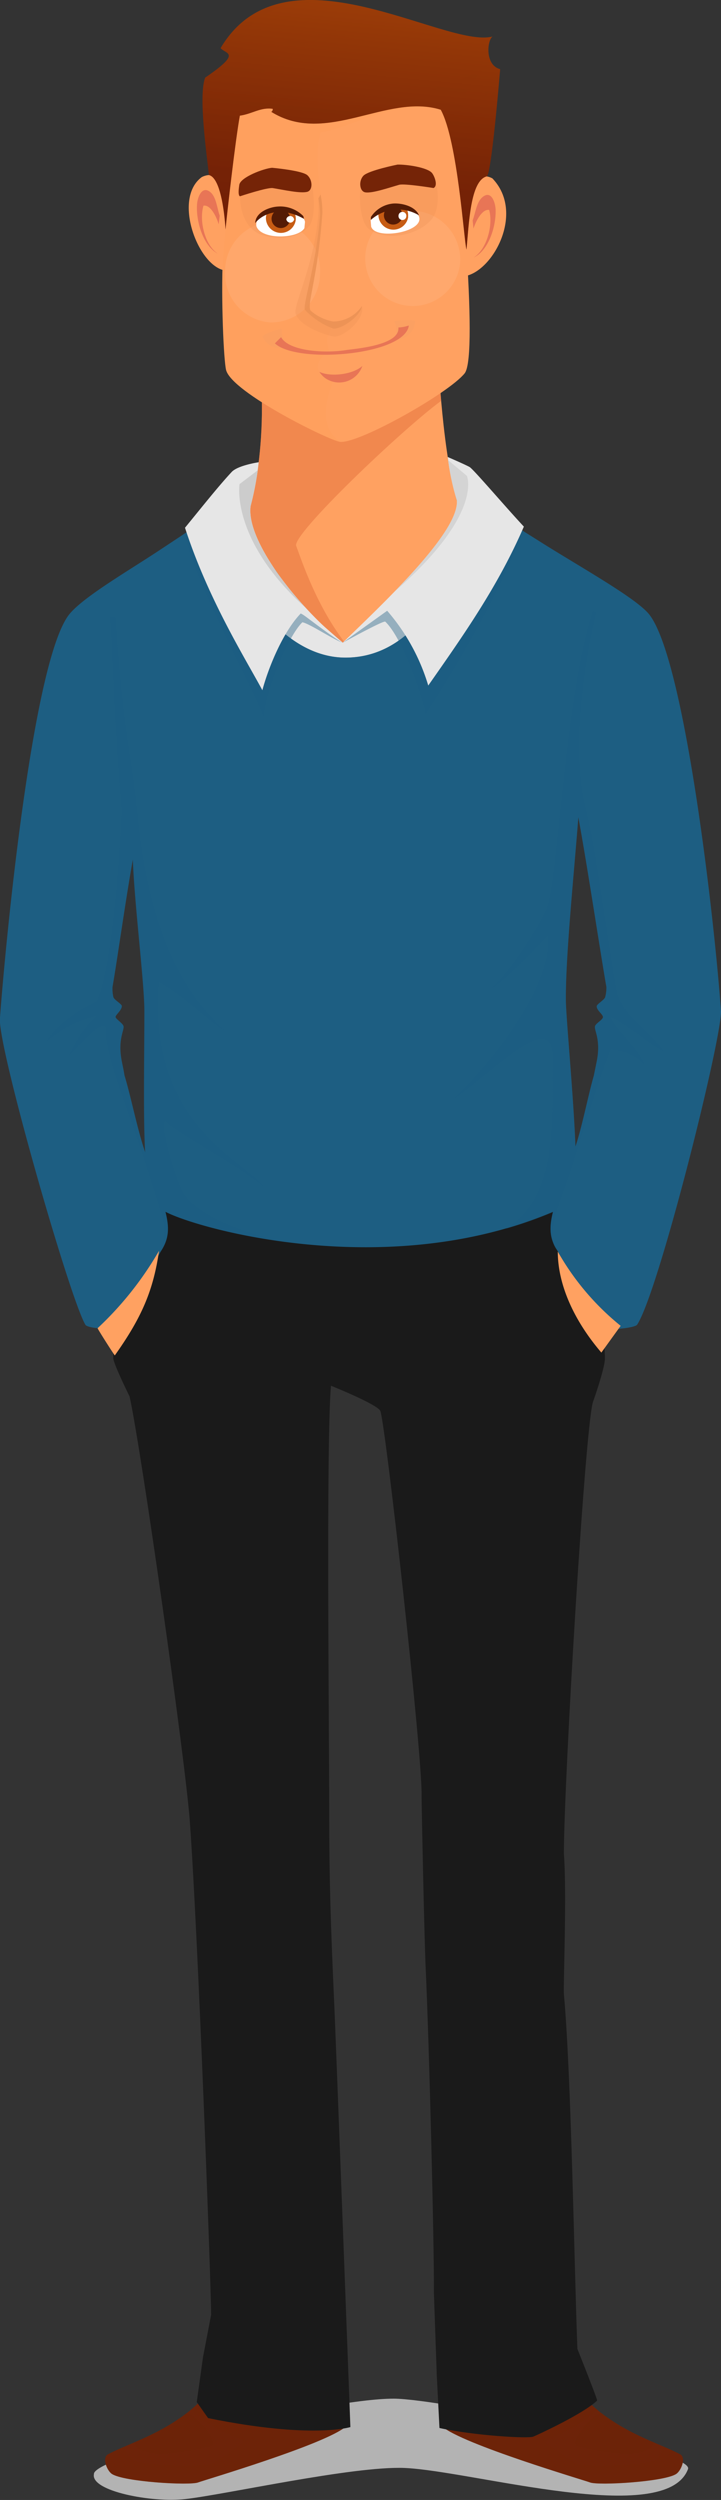<svg xmlns="http://www.w3.org/2000/svg" xmlns:xlink="http://www.w3.org/1999/xlink" width="115.83" height="401.14" viewBox="0 0 115.83 401.14"><rect x="0" y="0" width="115.83" height="401.14" fill="#333333" stroke="none"/><defs><style>.a{isolation:isolate;}.b{fill:#b3b3b3;}.aa,.ab,.ac,.b,.d,.e,.f,.g,.h,.i,.j,.k,.r,.t{mix-blend-mode:multiply;}.c,.l{fill:#ffa161;}.d{fill:#e5703c;}.d,.w{opacity:0.5;}.e{fill:#e87556;}.f{fill:#ff9d5a;opacity:0.35;}.g,.h{opacity:0.08;}.g{fill:url(#a);}.h{fill:url(#b);}.i{fill:#f29e64;}.i,.j,.r,.t{opacity:0.3;}.j,.k{fill:#ea9154;}.k{opacity:0.8;}.l{opacity:0.2;}.l,.u,.w,.z{mix-blend-mode:screen;}.m{fill:#fff;}.n{fill:#c65c14;}.o{fill:#541b05;}.p{fill:#752407;}.q{fill:url(#c);}.r{fill:url(#d);}.s,.t,.u{fill:#6d2309;}.aa,.u{opacity:0.4;}.v,.w{fill:#1a1a1a;}.x{fill:#e6e6e6;}.aa,.y,.z{fill:#1d5e82;}.ac,.z{opacity:0.7;}.ab,.ac{fill:#ccc;}</style><radialGradient id="a" cx="-12321.54" cy="-3482.66" r="170.72" gradientTransform="matrix(0.04, 0, 0, 0.05, 608.18, 232.87)" gradientUnits="userSpaceOnUse"><stop offset="0" stop-color="#de4031"/><stop offset="0.11" stop-color="#df4536"/><stop offset="0.25" stop-color="#e15244"/><stop offset="0.39" stop-color="#e5685c"/><stop offset="0.55" stop-color="#ea867d"/><stop offset="0.71" stop-color="#f1aea8"/><stop offset="0.87" stop-color="#f9dddb"/><stop offset="0.97" stop-color="#fff"/></radialGradient><radialGradient id="b" cx="-12823.27" cy="-3424.52" r="170.7" xlink:href="#a"/><linearGradient id="c" x1="-313.43" y1="70.04" x2="-313.43" y2="31.95" gradientTransform="translate(372.68 -1.29) rotate(5.47)" gradientUnits="userSpaceOnUse"><stop offset="0" stop-color="#6e1d05"/><stop offset="0.31" stop-color="#782406"/><stop offset="0.84" stop-color="#923607"/><stop offset="1" stop-color="#9b3c08"/></linearGradient><linearGradient id="d" x1="-313.43" y1="70.04" x2="-313.43" y2="31.96" xlink:href="#c"/></defs><g class="a"><path class="b" d="M63.24,384.88C52,384.88,14.75,394.2,15.09,397c-.57,2.73,9.32,4.6,14.62,4,6.39-.7,26.94-5.33,35.27-5,11,.48,42,9.63,45.55.18C111.65,393.27,70.79,384.88,63.24,384.88Z"/><path class="c" d="M70.41,57.31c-4.63.15-28.69.71-28.69.71,1.55,16.16-2.4,26.33-2.4,26.33.28.69,15.62,22.05,15.09,21.94L74.68,83.51C71.74,78.58,70.59,62,70.41,57.31Z"/><path class="d" d="M70.87,64.32c-.26-3-.41-5.57-.46-7-4.63.15-28.69.71-28.69.71,1.55,16.16-2.4,26.33-2.4,26.33.28.69,15.62,22.05,15.09,21.94l1.87-2.1c-5.21-6.18-7.86-14.38-8.7-16.62C46.9,85.74,64.62,68.89,70.87,64.32Z"/><path class="c" d="M79.1,28.62C76.64,27.29,73.88,30,73.88,30l.71,14.33C79.18,43.63,84.38,34.11,79.1,28.62Z"/><path class="e" d="M79.62,33.6c-.05-1.14-.7-3.1-2.07-2-1,.78-1.17,2.62-1.62,3.77l.14,1.31c.27-.93,1.3-3.17,2.51-3,.67,2.36-.33,6.31-2.5,7.66C78.53,40.18,79.73,36.26,79.62,33.6Z"/><path class="c" d="M32.42,28.41c2.48-1.27,5.19,1.49,5.19,1.49l-1,13.53C32.13,43.51,27.53,32,32.42,28.41Z"/><path class="e" d="M31.65,32.81c.07-1.14.78-3.07,2.12-2,1,.8,1.1,2.65,1.53,3.8L35.13,36c-.25-.93-1.22-3.2-2.44-3-.72,2.35.18,6.32,2.32,7.72C32.59,39.42,31.48,35.48,31.65,32.81Z"/><path class="c" d="M73,17.42c-16.6-13.64-35-1.89-35-1.89-.26,5.57-1.4,16.21-2.2,25.73-.3,6.87.14,16.53.52,18.11C37.25,63,53,70.73,54.65,70.9c3,.3,17.43-7.79,20-11C77,56.94,73.5,22.11,73,17.42Z"/><path class="f" d="M54.65,70.9C53,70.73,37.25,63,36.37,59.37c-.38-1.58-.82-11.24-.52-18.11.8-9.52,1.94-20.16,2.2-25.73,0,0,12.51-8,26.21-3.13a23.65,23.65,0,0,0,6.55,5.21c-7-1.87-15,3.13-19.27,3.62-1.31,4,.22,10.6.21,11.67.24,5.18-2.34,13.8-2,16.37.51,1.56,3.46,3.37,3.46,3.37-.1.43-.44,1-.6,1.51-.24.76.27,2,.25,2.25,0,0-1.9,1-1.8,2.6.07,1,1.85,2.26,2.43,2.25C51,67.55,53.15,69.82,54.65,70.9Z"/><path class="g" d="M73.91,42.27a7.64,7.64,0,1,1-7.23-8.44A7.85,7.85,0,0,1,73.91,42.27Z"/><path class="h" d="M51.41,44a7.88,7.88,0,0,1-8,7.74,7.87,7.87,0,0,1-7.24-8.44,7.9,7.9,0,0,1,8-7.74A7.87,7.87,0,0,1,51.41,44Z"/><path class="i" d="M66.68,51.54c-.13-.26-2.52-.2-3.35,0a2.77,2.77,0,0,1,0,2.65l.38.33A3.16,3.16,0,0,0,66.68,51.54Z"/><path class="i" d="M42.15,54c0-.29,2.29-1.15,3.15-1.27a2.82,2.82,0,0,0,.94,2.51l-.23.45A3.12,3.12,0,0,1,42.15,54Z"/><path class="e" d="M64,52.55c.29,2.87-7,3.41-8.32,3.61-3.75.6-9.36.12-10.52-2.06-.29.28-1,1-1,1,3.61,3.35,20.91,1.9,21.52-2.87A6.17,6.17,0,0,1,64,52.55Z"/><path class="e" d="M58.22,58.71c-1.48,1.38-5.11,1.83-6.92.95a3.88,3.88,0,0,0,1,1.05A3.94,3.94,0,0,0,58.22,58.71Z"/><path class="j" d="M58.14,49.11a5.61,5.61,0,0,1-4.61,2.48,7.61,7.61,0,0,1-3.64-1.75c-.63-1.05,1.14-5.07,1.9-15.63a13.82,13.82,0,0,0-.29-3l-.35.63s.05,1.51,0,2.29c-.57,8.11-4,14.75-3.67,16.13C48.09,52.51,53,54,53.76,54,55.41,54,58.71,51.07,58.14,49.11Z"/><path class="k" d="M58.14,49.11a5.61,5.61,0,0,1-4.61,2.48,7.61,7.61,0,0,1-3.64-1.75c-.63-1.05,1.14-5.07,1.9-15.63a13.82,13.82,0,0,0-.29-3l-.35.63a14.25,14.25,0,0,1,.27,2.52C50.85,42.5,48.54,49.05,49,49.73a11.81,11.81,0,0,0,4.57,3C55.17,52.76,58,50.53,58.14,49.11Z"/><path class="l" d="M55.67,35.43s-1.92-2.2-1.86-1.25c0,2.37-1,11.2-1.14,14.57,0,.38,1.19,1.89,1.65,1.89,1.15,0,3-1.33,2.79-2.45C56.71,46.15,55.76,36.47,55.67,35.43Z"/><path class="j" d="M69.81,28.52c-.91-2.27-11.61.67-11.61.67-.67,1.14-.52,6.38,1.08,7.58,2.79,2.09,8.09.93,10.11-1.65C70.83,33.28,70.32,29.79,69.81,28.52Z"/><path class="m" d="M67.18,34.49a4.32,4.32,0,0,0-3.75-1.71,5.78,5.78,0,0,0-3.89,2.51l.09,1.08C60.38,38.67,68.78,37.11,67.18,34.49Z"/><path class="n" d="M65.56,34.77A2.37,2.37,0,0,0,65,33a4,4,0,0,0-1.55-.18,4.85,4.85,0,0,0-2.58,1.13c0,.13-.06.26-.08.4a2.41,2.41,0,0,0,4.79.46Z"/><path class="o" d="M64.65,34.68a1.49,1.49,0,1,1-1.34-1.62A1.48,1.48,0,0,1,64.65,34.68Z"/><path class="m" d="M65.27,34.74a.62.62,0,0,1-.68.56.63.63,0,0,1-.57-.68.63.63,0,1,1,1.25.12Z"/><path class="o" d="M67.32,34.56c-.62-1.51-2.84-2-4.17-1.9a4.79,4.79,0,0,0-3.57,2.17l0,.46A6.54,6.54,0,0,1,67.32,34.56Z"/><path class="p" d="M69.43,27.79c-.73-.95-4.21-1.42-5.57-1.38,0,0-4.68.94-5.48,1.79s-.63,2.53.33,2.67c1.12.16,3.64-.71,5.42-1.22.85-.24,5.52.52,5.52.52C70.39,29.81,69.83,28.32,69.43,27.79Z"/><path class="j" d="M50,29.1c-.77-2.46-11.45,1-11.45,2.17,0,3.15,1.18,5.29,3,6.23,1.27.64,6,1.55,8.27-1.42C50.83,34.24,50.33,30.3,50,29.1Z"/><path class="m" d="M49,35.58c-.5-1.85-2.75-2.2-4.33-2.18-1.4,0-3.75,1.19-3.48,2.88.7,2.23,6.71,2.08,7.71.33Z"/><path class="n" d="M47.51,35.33a2.4,2.4,0,0,0-.41-1.58,7.36,7.36,0,0,0-2.46-.35,3.94,3.94,0,0,0-1.49.34,2.33,2.33,0,0,0-.43,1.13,2.41,2.41,0,0,0,4.79.46Z"/><path class="o" d="M46.6,35.24a1.49,1.49,0,1,1-1.34-1.62A1.49,1.49,0,0,1,46.6,35.24Z"/><path class="m" d="M47.22,35.3A.63.63,0,0,1,46,35.18a.63.63,0,0,1,1.25.12Z"/><path class="o" d="M41,35.8c.06-1.79,2.35-2.6,3.68-2.66a5.18,5.18,0,0,1,4.05,1.54l.11.44C45.09,33,42.15,34.31,41,35.8Z"/><path class="p" d="M38.44,29.67c.16-1.22,3.92-2.64,5.27-2.75,0,0,4.76.42,5.65,1.18s.91,2.43,0,2.68c-1.1.29-3.7-.3-5.53-.6-.86-.15-5.29,1.32-5.29,1.32C38.19,31.3,38.38,30.11,38.44,29.67Z"/><path class="q" d="M79.13,5.86c-7.69,2-33.44-15.43-43.69,1.86.85,1,3.5.66-2.48,4.74-1.08,2.81.19,11.93.61,15.63,2.27.54,2.66,8.73,2.66,8.73.28-2.84,1.55-14.09,2.3-18.26,2-.28,3.33-1.38,5.28-1.1.07.17-.15.6-.32.43,8.87,5.63,18.65-3,27.32-.28,2.73,5,3.73,21.1,4.13,22.43.4-4,.59-11.06,3.26-11.74.71-.17,2-15.34,2.15-17.2C77.83,10.42,78.29,6.42,79.13,5.86Z"/><path class="r" d="M80.35,11.1l-.14,0c-.56,2-1,4.82-2.06,5,0-.18.63-3.3.64-3.48C78.15,16,75.14,18.64,74.34,17c-.56-1.13,2.73-5.47,3.57-6.34-4.59,3.63-24.15,8.29-28,5.05C48.54,14.56,53,11.29,55.44,10c-4.88,2-11.58,5.09-13,3.71-.95-.93,0-2.12.64-2.83A15.43,15.43,0,0,1,56.79,6.22c-8.92-2.81-15.44,3.44-17,2.35-2.28-1.59.47-4.73,1.9-5.71C45.81,0,52.1.09,55.84.59c-7.9-1.4-15.74-.72-20.4,7.13.85,1,3.5.66-2.48,4.74-1.08,2.81.19,11.93.61,15.63,2.27.54,2.66,8.73,2.66,8.73.28-2.84,1.55-14.09,2.3-18.26,2-.28,3.33-1.38,5.28-1.1.07.17-.15.6-.32.43,8.87,5.63,18.65-3,27.32-.28,2.73,5,3.73,21.1,4.13,22.43.4-4,.59-11.06,3.26-11.74C78.91,28.13,80.18,13,80.35,11.1Z"/><path class="s" d="M89.48,377.39l-18,4.93-.48,7c3.23,2.87,22.92,8.67,23.77,9,1.31.53,12-.09,13.87-1.37.83-.57,1.66-2.74.51-3.19C104.49,391.25,93.5,388.78,89.48,377.39Z"/><path class="t" d="M106.51,392.72a3.39,3.39,0,0,1-.86,1.78c-.75,1.1-12,1.48-13.08.76a44,44,0,0,1-4.83-3.32c-.78-.67,3.71-1.09,8.22-5.28a20.77,20.77,0,0,1-6.48-9.27l-8.64,2.37-9.71,8.38-.08,1.18c3.23,2.87,22.92,8.67,23.77,9,1.31.53,12-.09,13.87-1.37.83-.57,1.66-2.74.51-3.19-.75-.4-1.68-.8-2.69-1.24h0A1.15,1.15,0,0,1,106.51,392.72Z"/><path class="u" d="M92.61,392.49a39.86,39.86,0,0,0,7.82,1.25c.74.05,3.77-.21,4.33-1.26a6.27,6.27,0,0,0,.29-.58,38.39,38.39,0,0,1-8.29-4.6C95.83,386.59,91.42,391.57,92.61,392.49Z"/><path class="s" d="M37.12,377.39l18,4.93.49,7c-3.23,2.87-22.93,8.67-23.77,9-1.31.53-12-.09-13.88-1.37-.83-.57-1.65-2.74-.5-3.19C22.11,391.25,33.11,388.78,37.12,377.39Z"/><path class="t" d="M20.09,392.72A3.47,3.47,0,0,0,21,394.5c.76,1.1,12,1.48,13.08.76a44,44,0,0,0,4.83-3.32c.78-.67-3.7-1.09-8.21-5.28a20.83,20.83,0,0,0,6.47-9.27l8.64,2.37,9.71,8.38.09,1.18c-3.23,2.87-22.93,8.67-23.77,9-1.31.53-12-.09-13.88-1.37-.83-.57-1.65-2.74-.5-3.19.75-.4,1.67-.8,2.69-1.24h0C20.1,392.59,20.09,392.65,20.09,392.72Z"/><path class="u" d="M34,392.49a39.88,39.88,0,0,1-7.81,1.25c-.75.05-3.78-.21-4.34-1.26-.09-.18-.19-.37-.29-.58a38.16,38.16,0,0,0,8.29-4.6C30.77,386.59,35.18,391.57,34,392.49Z"/><path class="v" d="M90.59,319.94c-.11-1.22.49-16.1,0-22.49,0-11.67,3.5-70.36,4.74-72.68,0,0,1.86-5.28,1.85-6.77,0-8.88-6.55-21.15-6.59-29.78-19.75.29-66,0-66,0s-6.33,18.52-6.39,29.72c0,.84,2.62,6.14,2.62,6.14,1.88,8.5,9,58.61,9.68,68.23,1.35,18.63,3.42,74.86,3.42,79.11l-1.31,6.82-1,7.19L33.43,388c16.68,3.4,22.86,1.44,22.86,1.44S54,328.46,53.74,322.55c-.63-14-.85-21-.85-31.46,0-13-.51-59.52.28-68.74,0,0,7.24,2.9,7.91,4,.77,1.29,6.83,55.53,6.65,61.88,0,1.73.44,22.9.65,27.38.6,13.24,1.38,44.69,1.33,52.42l.46,13.14.43,8.42c5.52,1.21,14.25,1.74,15.09,1.38,1.18-.51,8.07-3.71,10.24-5.78,0-.39-3.17-8.29-3.17-8.29C92.25,363.63,91.79,333.12,90.59,319.94Z"/><path class="w" d="M92.35,223.06c-.61-5.26-6.12-15.23-12.39-22.23-11.11,2.14-32.33,3-49.63-3.76-1.65,12-6.47,23.45-6.47,25.51,0,4.81,4.82,49.53,8.21,64.44.6,2.64,5,7.62,5,7.62,1.58,1.13,9.59-2.17,10.29-4.3,0,0,.64-27.25,1.45-40.25.46-7.47.49-19.82.73-27.27,0,0-7.62-6.77-9.91-9.27l7,1.72c10.41,3.86,20,8.07,25.8,8.07-2.15,1.06-3.5,2.23-5.75,2.86-.35,2.44,1.45,23.62,2.15,28.72,1.08,7.9,3.41,28.67,4.52,36.62.17,1.24,8.16,4.12,8.16,4.12,4.62-.69,7.55-3.65,7.57-5.06C89.48,274,92.82,227.2,92.35,223.06Z"/><polygon class="x" points="71.25 88.04 55.07 103.13 37.86 88.19 27.91 87.72 55.71 125.24 81.51 83.6 71.25 88.04"/><path class="y" d="M115.83,162.28c-1-14.28-5.84-57-11.65-63.83C102,95.9,93.72,91.26,87.44,87.34,84,85.17,80.84,83.22,79,82a28.15,28.15,0,0,1-2.5-3.89c-2.15,12-8.26,27.41-21,27.41S34.32,86.91,35.14,80.92L31.3,84.47c-1.38,1-3.19,2.17-5.14,3.46C21,91.38,13.68,95.57,11.23,98.45,5.42,105.28,1.07,149,0,163.23c-.63,3.88,11.2,45.14,13.72,49.34.33.56,3.83.78,4.09.47a82.1,82.1,0,0,0,8-12.21c1.3-1.94,1.46-3.7.77-6.39,5.42,2.84,35.76,11.24,62.26,0-.68,2.67-.51,4.42.78,6.35a76.82,76.82,0,0,0,7.88,12.36c.26.31,4.54-.05,4.87-.61C105.84,207.17,115.86,167.11,115.83,162.28ZM19.59,170.4c-.72-3.54.37-5,.26-5.72-.06-.44-1.21-1.14-1.28-1.47s1-1.08,1-1.78c0-.34-1.26-1-1.36-1.46a5.89,5.89,0,0,1-.13-1.63c.75-4.27,2.07-13.77,3.27-20.47.29,7.53,1.86,19.81,1.86,24.37,0,7.19-.2,16.89.12,22.67C22.07,181.28,21,175.8,20,172.57,19.89,171.83,19.73,171.1,19.59,170.4ZM97.22,160c-.1.42-1.34,1.12-1.36,1.46,0,.7,1.08,1.34,1,1.78s-1.22,1-1.28,1.47c-.11.7,1,2.18.26,5.72l-.44,2.17c-.86,2.94-1.85,8.08-2.95,11.37-.31-8-1.5-20.55-1.54-23.3-.09-7,1.35-20.95,2-29.54,1.41,7.55,3.49,21.42,4.51,27.24A5.89,5.89,0,0,1,97.22,160Z"/><path class="z" d="M81.51,83.6h0C80.54,83,79.7,82.41,79,82a28.15,28.15,0,0,1-2.5-3.89c-2.15,12-8.26,27.41-21,27.41S34.32,86.91,35.14,80.92L31.3,84.47l-.58.4c.15,1.38,6.48,24.68,24.79,24.68S81.07,84.42,81.51,83.6Z"/><path class="aa" d="M61.9,99.75c3.12,3,6.46,13.73,6.46,14.85C72.49,108.39,80.87,94.31,84,85.17c0,0-10.71,15.48-22.29,12.36a83,83,0,0,1-6.63,5.59S61.64,99.5,61.9,99.75Z"/><path class="aa" d="M42.39,115.09c.25-4.34,3.93-13.07,6.18-15.24,1.06.14,5.34,3,6.5,3.27-.77-.08-12-8.81-12-8.81-5.72,7.68-12.83-9.14-13.39-8.75h0C30.73,92.4,41.47,112.17,42.39,115.09Z"/><path class="aa" d="M45.77,199.28c-7.22-1.63-13.16-4-16-7.37-1.29-1.55-4.25-11.7-3.22-12,3,2.58,12.06,7.27,16.16,10.81-3.75-4.8-19-10.32-17.19-33.17,4.05,2.29,8.69,6.91,10.66,7.9C33,162.25,24.44,155,22.1,130.69c-.89-9.22-2.4-13.89-3.53-31.66h-.9c.36,3.28.72,18.88,1.9,31.11-.35,6-1.36,24.37-4,30.51-2.84,1.31-6.67,3.78-8.16,6.58A18.6,18.6,0,0,1,15.59,163c-2.32,1.81-3.54,4.49-4.63,6.54,3.28-3.54,6-6.11,6-4.45,0,4.89,4.35,14.78,6.88,23.09,1.45,4.72,2.75,7.87,2.55,9.92a12.93,12.93,0,0,1-.61,2.69c1.3-1.94,1.46-3.7.77-6.39,2.38,1.25,9.59,3.57,19.17,4.83ZM20,172.57c-.15-.74-.31-1.47-.45-2.17-.72-3.54.37-5,.26-5.72-.06-.4-1-1-1.23-1.37-.08-.05-.11-.08-.05-.1-.1-.44,1-1.08,1-1.78,0-.34-1.26-1-1.36-1.46a5.89,5.89,0,0,1-.13-1.63c.75-4.27,2.07-13.77,3.27-20.47.29,7.53,1.86,19.81,1.86,24.37,0,7.19-.2,16.89.12,22.67C22.07,181.28,21,175.8,20,172.57Z"/><path class="aa" d="M103.61,170.9c-1.13-2.79-4.54-5.47-5.52-7.73,3.66,1.86,6.58,4.76,8.64,5.55-2.92-3.78-7-6.1-7.66-9.8-1.41-7.54-3.25-22.43-4.95-29.15-3.2-12.62,1.81-31.91,1.64-31.46L95.22,98c-4.58,14.46-5.61,43.53-7.39,47.74-1.27,3-6.16,10.59-8.88,12.81,1.74-.57,9.07-8.43,9.07-8.43.8,7.53-8.28,19.75-15.53,26.56,7.44-5.23,16.39-15,16.29-6.86-.14,9.84,1,22-7.45,27.32a67,67,0,0,0,7.5-2.65c-.63,2.48-.52,4.17.53,6-1.65-3.61,1.13-8.51,2.77-14,2.31-7.72,4.88-15.3,6-18.17C99.09,168.71,101.16,168.39,103.61,170.9ZM97.22,160c-.1.42-1.34,1.12-1.36,1.46,0,.7,1.08,1.34,1,1.78s-1.22,1-1.28,1.47c-.11.7,1,2.18.26,5.72l-.44,2.17c-.86,2.94-1.85,8.08-2.95,11.37-.31-8-1.5-20.55-1.54-23.3-.09-7,1.35-20.95,2-29.54,1.41,7.55,3.49,21.42,4.51,27.24A5.89,5.89,0,0,1,97.22,160Z"/><path class="x" d="M37.22,75.73c1-1.07,4.34-1.56,4.34-1.56a48.88,48.88,0,0,1-1.3,7.06c-.74,5.73,8,16.52,14.81,21.89-.65-.32-6.13-4.48-6.76-4.68-2.89,3-5.22,8.78-6.16,12.31-2.83-5.24-8.73-14.66-12.43-26.07C32.36,81.46,35.05,78.06,37.22,75.73Z"/><path class="ab" d="M49.05,97.48h0c-5-5.45-9.33-12.14-8.8-16.25a53.81,53.81,0,0,0,1.16-5.77l-2.93,2.22S37,86.61,49.05,97.48Z"/><path class="x" d="M75.43,74.93c-.72-.4-3.5-1.6-3.5-1.6a40.45,40.45,0,0,0,1.47,7c.32,5-11.24,15.94-18.33,22.78L62.2,98a32.57,32.57,0,0,1,6.6,12C74.4,102,80,94.1,84.16,84.5,81.23,81.37,76,75.22,75.43,74.93Z"/><path class="ac" d="M75,76.35l-3-2.51h0a39.33,39.33,0,0,0,1.4,6.49c.21,3.25-4.68,9.08-10.06,14.64h0C77.76,82.45,75,76.35,75,76.35Z"/><path class="c" d="M25.55,200.7c-.92,6.42-2.83,10.77-7.11,16.79-.41-.55-2.76-4.25-2.76-4.37A53.65,53.65,0,0,0,25.55,200.7Z"/><path class="c" d="M89.61,200.83c0,5.16,2.47,10.91,7,16.2l3.1-4.29A41.63,41.63,0,0,1,89.61,200.83Z"/></g></svg>